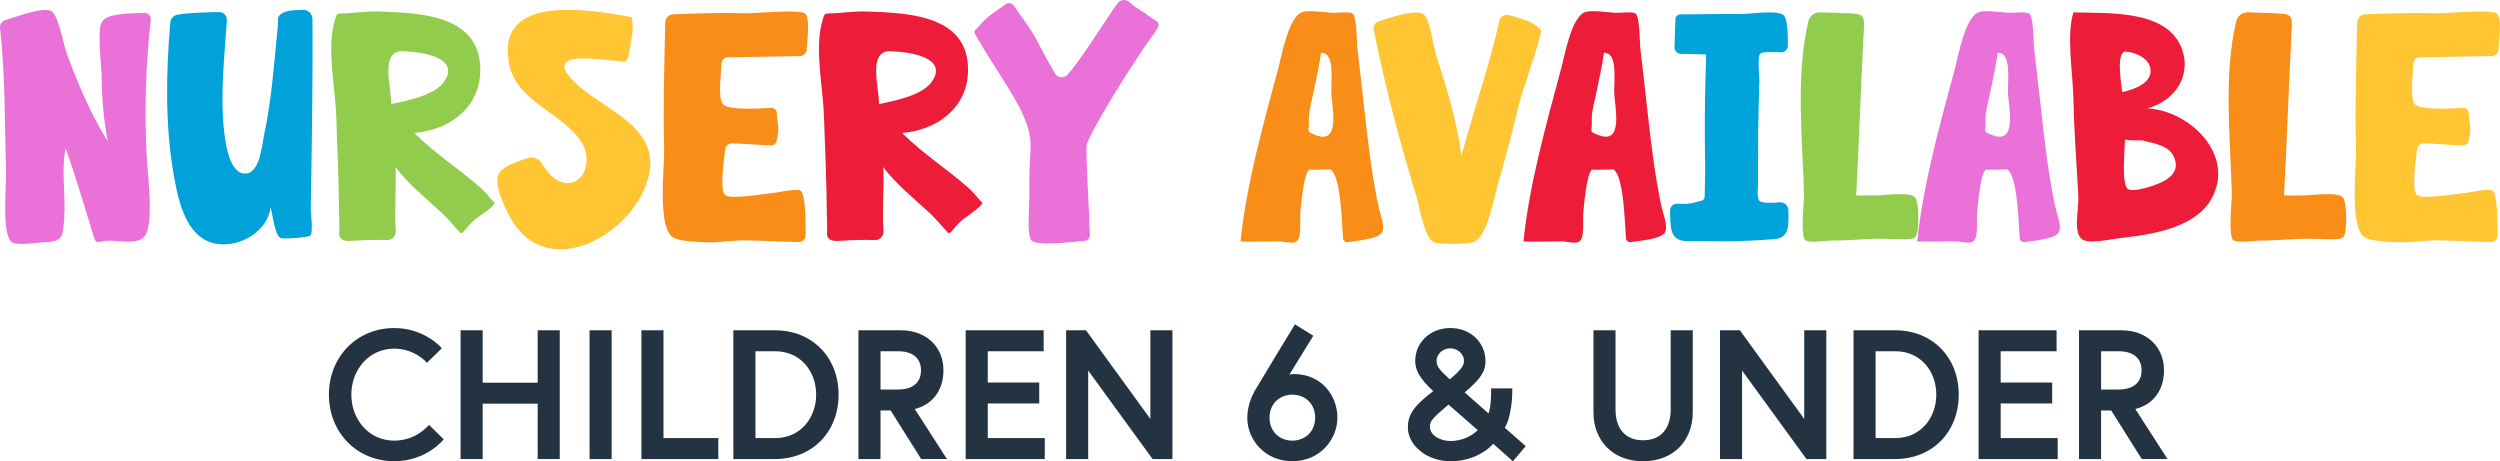 <svg xmlns="http://www.w3.org/2000/svg" xmlns:xlink="http://www.w3.org/1999/xlink" id="Layer_1" x="0px" y="0px" viewBox="0 0 14791.9 2729" style="enable-background:new 0 0 14791.9 2729;" xml:space="preserve"> <style type="text/css"> .st0{fill:#EA71D8;} .st1{fill:#00A2D9;} .st2{fill:#91CC4D;} .st3{fill:#FFC533;} .st4{fill:#F88D18;} .st5{fill:#ED1C39;} .st6{fill:#00A3DA;} .st7{fill:#233342;} </style> <g> <path class="st0" d="M299.3,63.4c45.8,17.1,75.1,197.7,95.3,252.3C461.7,497.7,536,672.6,637.8,837.1 c-24.3-126.7-35.3-254.4-36.3-383.3c-0.5-66.4-29.9-277.5,2.8-326.4C637.5,77.9,763,79.8,854,76.6c22.6-0.8,40.8,18.7,38.2,41.2 c-30.6,267.9-37.8,539.8-24.2,808.9c4.9,96.4,45.5,405.2-13.5,472.5c-54.2,61.8-181.3,7.1-264.8,32.1c-12.8,3.8-26.1-3.6-30.1-16.3 c-52.4-166.5-111.3-372.5-171.1-536.7c-27.3,123.5,0.8,280.8-8.5,409.5c-9.1,126.4-6.6,140.1-136.9,146.8 c-29.6,1.5-139.3,18.2-170.6-0.2c-64.8-38-34.4-329-37-421.9c-8-283-4.1-565.4-35.2-846.7c-2.3-21,10.8-40.5,31-46.7 C111.9,94.5,244.8,43,299.3,63.4z"></path> <path class="st1" d="M1838.7,1238.4c-0.4,27.1,15.8,132.8-2.4,155c-9.4,11.4-162.1,23.7-178.1,13.9 c-33.2-20.4-45.6-140.2-57.5-182.6c-17.7,164-228.5,264.4-370.2,203.2c-142.6-61.6-181.1-267.6-204.6-405.4 c-49.2-287.9-43.4-593.3-18.4-888.8c2-23.5,20.5-43.3,44-47c80-12.8,162.5-13.1,243.1-15.3c27.8-0.8,49.4,21.5,47.6,49.3 c-13.9,209.8-39,433.3-18,638.1c6.7,65.1,27.4,270.7,127.4,268.2c86.2-2.2,97.7-165.9,110-223.1c46.3-215.2,59.9-426.7,81.6-643.4 c6-59.5-8.8-58.9,28.8-83.3c25-16.2,75.7-18.1,119.6-19.1c31.8-0.7,57.1,23.7,57.2,55.4c1.5,271-1.1,541.6-5.3,812.9 C1841.9,1030.5,1840.3,1134.4,1838.7,1238.4z"></path> <path class="st2" d="M2841.7,423.6c-5.6,217.7-186.6,346.5-390.1,362.9c119.2,120.2,265.4,213,392,324.7 c30.5,26.9,54.6,60.1,82.9,89c0,18-82.4,73.7-108.7,93.1c-50.1,37.1-72.1,86.5-91.3,87c-37-38.7-71.9-82.6-110.7-118.8 c-95.2-88.8-195.7-167.4-275.7-272.8c6,127.2-7.5,252,1.4,378.5c2.1,29.5-21.6,54.4-51.1,53.2c-68.6-2.9-141.8,0.2-205.3,4.4 c-21.3,1.4-83.3,8.5-77.8-50.6c2.3-24.6-0.6-75.9-0.8-102c-1.6-196.2-10.6-392.3-17.2-588.4c-5.5-161.9-55.7-394.2-11.5-551.2 c18.4-65.4,6-49.1,90.7-55.4c57.7-4.3,115.7-11.2,173.6-9.2C2489.8,76.6,2850.3,88.7,2841.7,423.6z M2315.3,615.8 c92.1-20.3,254.2-49.8,311.9-132.2c100.6-143.6-131.9-176-228-179.5C2243.1,283.5,2313.8,504.7,2315.3,615.8z"></path> <path class="st3" d="M3742.5,189.3c-2.3,18.1-15.8,97.5-18.2,115.6c-3.1,23.8-8.3,29.5-12.5,44.1c-3.1,10.7-13.1,17.6-23.9,16.1 c-29.6-3.9-74.4-7.9-121.7-12.9c-141.7-14.9-309.1-15.3-181.4,119c183,192.5,592.2,284.7,423.4,657.1 c-132.3,292-571,513.4-777,179.8c-32.2-52.2-107.6-203.2-84.3-269.4c19.4-55.2,105.4-78.9,174.3-103.2 c30.2-10.6,68.5,2.9,84.6,30.6c39.3,67.3,103.9,134.6,179.3,113.1c95.1-27.1,103.1-156.4,62-227 c-107.9-185.3-388.7-242.9-434.5-472.2c-63-315,231.1-340.1,487.5-314.3c85.1,8.6,166.1,22.8,228.4,33.9 c7.6,1.4,13.1,8.4,12.7,16.3C3739.8,143.9,3746.8,155.7,3742.5,189.3z"></path> <path class="st4" d="M4404.9,78.7c58.5,2.1,327.9-27.4,359.6,2.8c29.2,27.8,12.6,143.8,8.2,212.4c-1.4,21.3-18.9,37.8-40.2,38.1 c-142.4,1.9-284.7,5.4-426.9,7.3c-19.2,0.3-35,15.3-36,34.5c-3.9,74.8-22,201.2,6.5,240.9c27.1,37.8,196,28.5,286,23.8 c18.9-1,34.7,13.7,34.4,32.7c-0.5,29.7,9.7,70,8.9,99.8c-0.6,23.7-6.9,42-10.4,62.7c-2.6,15.2-15.6,26.3-31,26.1 c-77.7-1.4-156-10-233.4-11.4c-20.1-0.4-37.3,14.6-39.8,34.6c-9.9,79.6-33.1,245.2,0.6,271.7c35.7,28,252.4-11.8,299.6-15.2 c18.1-1.3,120.6-25.7,145-11.8c33.9,19.3,29.6,211.3,30.6,263.2c0.5,23.2-18.7,42-41.9,41.2l-294.9-9.9 c-87.3-2.9-166.4,14.3-253.6,11.3c-43.6-1.5-151.1-5.6-190-26.3c-99.9-52.9-53.5-412.7-56.7-528c-6.9-249.5,1.3-497.1,6.7-746.3 c0.6-26.1,21.3-47.2,47.4-48.2C4124.1,79.4,4264.3,73.7,4404.9,78.7z"></path> <path class="st5" d="M5727.6,423.6c-5.6,217.7-186.6,346.5-390.1,362.9c119.2,120.2,265.4,213,392,324.7 c30.5,26.9,54.6,60.1,82.9,89c0,18-82.4,73.7-108.8,93.1c-50.1,37.1-72.1,86.5-91.3,87c-37-38.7-71.9-82.6-110.7-118.8 c-95.2-88.8-195.7-167.4-275.7-272.8c6,127.2-7.5,252,1.4,378.5c2.1,29.5-21.6,54.4-51.1,53.2c-68.6-2.9-141.8,0.2-205.3,4.4 c-21.3,1.4-83.3,8.5-77.8-50.6c2.3-24.6-0.6-75.9-0.8-102c-1.6-196.2-10.6-392.3-17.2-588.4c-5.5-161.9-55.7-394.2-11.5-551.2 c18.4-65.4,6-49.1,90.7-55.4c57.7-4.3,115.7-11.2,173.6-9.2C5375.7,76.6,5736.2,88.7,5727.6,423.6z M5201.2,615.8 c92.1-20.3,254.2-49.8,311.9-132.2c100.6-143.6-131.9-176-228-179.5C5129,283.5,5199.7,504.7,5201.2,615.8z"></path> <path class="st0" d="M5843.9,102.1c30.5-25.6,71.8-51.6,107.1-77.3c15.6-11.4,37.6-7.2,48.2,9c27,41.3,98.1,135.7,122.4,180.2 c18.3,33.6,37.3,72.5,56.1,105.8c21.8,38.4,41.7,77.4,64.2,114.8c16.5,27.4,54.9,30.4,75.8,6.1c93.2-108.3,210.7-304.7,294.2-421 c16.7-23.2,50.1-26.3,70.7-6.6c34.7,33.2,83.9,56.7,121.4,85.8c52.3,40.6,80.2,25.9,6.6,124.4c-85.1,113.8-357.7,545.8-380.8,633.7 c-7.6,28.9,13.4,373,19,530.9c0.7,19.5-13.9,36.1-33.4,37.6c-90.1,7.1-276.1,31.6-312.6-2.8c-29.3-27.6-11.1-222-12.2-268.5 c-2.1-92,1.7-183.7,7-275.6c8.1-140.5-86.9-286.9-174.9-426.6c-43.3-68.8-123.4-192.2-155.1-255.1c-3.4-6.8-1.9-14.9,3.7-20 C5798.4,151.8,5813.9,127.2,5843.9,102.1z"></path> <path class="st4" d="M8003.5,80.4c25.7,21.6,23.6,170.6,27.9,205.7c19.2,156.3,34.8,313,53.4,469.4c18.5,156,38.4,312.5,71.8,466.1 c12.4,57,43.2,124.2,16.9,158.3c-25.2,32.7-136.3,44.1-198.5,52.7c-14.6,2-27.7-8.7-28.7-23.3c-7.7-111.3-14.1-370-74.7-407.6 c1.5,0.9-130.2,5-125.4,1c-33.6,28.4-45.9,198.4-51.4,243.9c-6.7,55.6,11.6,159.3-26.7,184.1c-19.7,12.7-77.5-2.8-102.2-2.6 c-75.9,0.6-149.9,2.7-225.8,0.9c34.4-341.9,136.3-698.7,224.6-1030.3c19.7-74.1,57-282.9,131.5-323.2 c39.3-21.2,149.3,0.2,194.1,0.3C7912.5,76.6,7987.4,66.9,8003.5,80.4z M7772.4,543c-10.7,54.6-31.5,120.3-28.2,176.2 c3.6,62-22.8,56.5,42.5,81.1c145.5,54.6,94.4-166.6,90.5-245.7c-3.5-70.4,24.3-247.3-61.3-242 C7806.5,390.1,7787.4,466.3,7772.4,543z"></path> <path class="st3" d="M8429.2,90.2c32.4,35.2,51.6,182.6,66,228.7c22.2,71.2,45.3,142.1,66.1,213.6c37.3,128.3,69.1,258,85.2,390.5 c57.9-221.1,173.5-559,224.2-798.8c5.4-25.8,32.7-41.4,58.9-34.1c55.7,15.5,123,32.2,157.8,61.2c44.1,36.7,35.1,13.4,18.1,87.3 c-17.9,77.7-95.5,290.1-114.8,367.5c-39,156.6-77.5,313.4-123.8,468.3c-25.5,85.2-64.1,319-142.7,355.5 c-31.9,14.8-210.9,17.9-239.8,4.2c-57.9-27.5-82.4-202.3-103.5-270.7c-96.1-312.8-190.3-668-253-988.6 c-4.3-21.8,9.2-43.2,31.2-49.8C8248.9,97.8,8390.6,48.2,8429.2,90.2z"></path> <path class="st5" d="M9677.5,80.4c25.7,21.6,23.6,170.6,27.9,205.7c19.2,156.3,34.8,313,53.4,469.4c18.5,156,38.4,312.5,71.8,466.1 c12.4,57,43.2,124.2,16.9,158.3c-25.2,32.7-136.3,44.1-198.5,52.7c-14.6,2-27.7-8.7-28.7-23.3c-7.7-111.3-14.1-370-74.7-407.6 c1.5,0.9-130.2,5-125.4,1c-33.6,28.4-45.9,198.4-51.4,243.9c-6.7,55.6,11.6,159.3-26.7,184.1c-19.7,12.7-77.5-2.8-102.2-2.6 c-75.9,0.6-149.9,2.7-225.8,0.9c34.4-341.9,136.3-698.7,224.6-1030.3c19.7-74.1,57-282.9,131.5-323.2 c39.3-21.2,149.3,0.2,194.1,0.3C9586.5,76.6,9661.4,66.9,9677.5,80.4z M9446.4,543c-10.7,54.6-31.5,120.3-28.2,176.2 c3.6,62-22.8,56.5,42.5,81.1c145.5,54.6,94.4-166.6,90.5-245.7c-3.5-70.4,24.3-247.3-61.3-242 C9480.5,390.1,9461.4,466.3,9446.4,543z"></path> <path class="st6" d="M9912.8,113.8c1-16.3,14.5-28.9,30.8-28.9c117,0.3,233.8-3.8,350.9-1.7c57.7,1,208.2-25.7,256.1,4.7 c28.8,18.3,28.1,137.7,27.4,183.5c-0.3,22-18.7,39.3-40.6,38.3c-45.9-2.1-110.9-4.9-123,8.5c-18.2,20-3.8,134-4.5,160.2 c-2.8,101.4-6.5,202.8-7.3,304.2c-1.2,154.3-0.5,150.2-0.7,304.5c-0.1,32.3-9.5,85.7,10,102.5c15.8,13.7,73.3,11.2,118.2,7.5 c27-2.2,50.4,18.6,51.1,45.7c2.4,90.3,7.2,164.8-83.6,172.1c-88.5,7.1-178.7,11.3-267.5,12.9c-80,1.5-160-2.2-240-0.9 c-111.9,1.8-106.1-76.8-108.7-180c-0.6-23.3,18.6-42.4,42-41.5c33.8,1.3,69.5,2.1,99.6-6c73.2-19.8,61.5-5.7,64.3-91.6 c3.8-115.6,0.8-145.9,0-261.5c-1.4-199.4,1.7-325.1,7.5-524.4l-149.8-3.3c-21.7-0.5-38.7-18.9-37.4-40.5L9912.8,113.8z"></path> <path class="st2" d="M10893.5,77.1c152.8,5.9,139.4-1,131.1,161c-15.6,306.3-25.9,612.7-41.8,918.3c99.2-0.1,15.5-0.1,114.7-0.2 c51.5,0,204.7-23.7,233.8,12.6c25.5,31.8,26,211.8,1.1,235.1c-25.9,24.2-154.3,3-278.6,10.4c-73.2,4.4-145.6,9-218.9,9.3 c-31.1,0.1-129.3,15.9-152-1.7c-32.6-25.4-7.9-233.5-9-274.2c-8.5-322.5-50.7-700.2,25.7-1021.2c7.6-32.1,36.5-54.6,69.5-53.6 C10810.5,74.1,10852,75.5,10893.5,77.1z"></path> <path class="st0" d="M12007.3,80.4c25.7,21.6,23.6,170.6,27.9,205.7c19.2,156.3,34.8,313,53.4,469.4 c18.5,156,38.4,312.5,71.8,466.1c12.4,57,43.2,124.2,16.9,158.3c-25.2,32.7-136.3,44.1-198.5,52.7c-14.6,2-27.7-8.7-28.7-23.3 c-7.7-111.3-14.1-370-74.7-407.6c1.5,0.9-130.2,5-125.4,1c-33.6,28.4-45.9,198.4-51.4,243.9c-6.7,55.6,11.6,159.3-26.7,184.1 c-19.7,12.7-77.5-2.8-102.2-2.6c-75.9,0.6-149.9,2.7-225.8,0.9c34.4-341.9,136.3-698.7,224.6-1030.3 c19.7-74.1,57-282.9,131.5-323.2c39.3-21.2,149.3,0.2,194.1,0.3C11916.3,76.6,11991.2,66.9,12007.3,80.4z M11776.2,543 c-10.7,54.6-31.5,120.3-28.2,176.2c3.6,62-22.8,56.5,42.5,81.1c145.5,54.6,94.4-166.6,90.5-245.7c-3.5-70.4,24.3-247.3-61.3-242 C11810.3,390.1,11791.2,466.3,11776.2,543z"></path> <path class="st5" d="M12911.7,294.9c55.6,162.4-52.2,306.1-207.2,346.4c249.1,11.5,524.3,273.9,380.7,534.1 c-96.2,174.3-359.1,213.6-536.5,232.6c-50.4,5.4-175.8,35-223.4,11.3c-63.9-31.9-24.1-185.8-28.3-260.5 c-11.1-194.8-25.4-388.4-29.6-583.6c-3.1-144.7-41.7-363,0.4-502C12469.1,80.3,12828.9,53,12911.7,294.9z M12556.3,545.3 c56.3-12.8,152.1-42.2,166.2-108.3c17.4-81.3-78-126.5-143.1-131.6C12517.7,300.5,12551.1,494.1,12556.3,545.3z M12573.2,825.6 c-0.7,58-24.2,274.9,20.6,294.9c36.1,16.2,147.8-20.9,182.3-36c65.7-28.8,120-73.3,88.3-152.3c-29.7-74.1-121.3-82.5-187.4-101.2 C12643,830.3,12606.7,832.7,12573.2,825.6z"></path> <path class="st4" d="M13425,77.1c152.8,5.9,139.4-1,131.1,161c-15.6,306.3-25.9,612.7-41.8,918.3c99.2-0.1,15.5-0.1,114.7-0.2 c51.5,0,204.7-23.7,233.8,12.6c25.5,31.8,26,211.8,1.1,235.1c-25.9,24.2-154.3,3-278.6,10.4c-73.2,4.4-145.6,9-218.9,9.3 c-31.1,0.1-129.3,15.9-152-1.7c-32.6-25.4-7.9-233.5-9-274.2c-8.5-322.5-50.7-700.2,25.7-1021.2c7.6-32.1,36.5-54.6,69.5-53.6 C13342,74.1,13383.5,75.5,13425,77.1z"></path> <path class="st3" d="M14415.4,78.7c58.5,2.1,327.9-27.4,359.6,2.8c29.2,27.8,12.6,143.8,8.2,212.4c-1.4,21.3-18.9,37.8-40.2,38.1 c-142.4,1.9-284.7,5.4-426.9,7.3c-19.2,0.3-35,15.3-36,34.5c-3.9,74.8-22,201.2,6.5,240.9c27,37.8,196,28.5,286,23.8 c18.9-1,34.7,13.7,34.4,32.7c-0.5,29.7,9.7,70,8.9,99.8c-0.6,23.7-6.9,42-10.4,62.7c-2.6,15.2-15.6,26.3-31,26.1 c-77.7-1.4-156-10-233.4-11.4c-20.1-0.4-37.3,14.6-39.8,34.6c-9.9,79.6-33.2,245.2,0.6,271.7c35.7,28,252.4-11.8,299.6-15.2 c18.1-1.3,120.6-25.7,145-11.8c33.9,19.3,29.6,211.3,30.6,263.2c0.5,23.2-18.7,42-41.9,41.2l-294.9-9.9 c-87.3-2.9-166.4,14.3-253.6,11.3c-43.6-1.5-151.1-5.6-190-26.3c-99.9-52.9-53.5-412.7-56.7-528c-6.9-249.5,1.3-497.1,6.7-746.3 c0.6-26.1,21.3-47.2,47.4-48.2C14134.6,79.4,14274.8,73.7,14415.4,78.7z"></path> <path class="st7" d="M2538.1,2513.5l87.1,86c0,0-100.1,129.5-292.8,129.5c-219.8,0-386.3-168.7-386.3-394s166.5-394,386.3-394 c182.8,0,281.9,119.7,281.9,119.7l-88.2,86c0,0-68.6-83.8-193.7-83.8c-150.2,0-253.6,125.2-253.6,272.1 c0,146.9,103.4,272.1,253.6,272.1C2466.3,2607.1,2538.1,2513.5,2538.1,2513.5z"></path> <path class="st7" d="M3181.3,1954.2h130.6V2716h-130.6v-327.6h-325.4V2716h-130.6v-761.8h130.6v310.2h325.4V1954.2z"></path> <path class="st7" d="M3488.2,1954.2h130.6V2716h-130.6V1954.2z"></path> <path class="st7" d="M3795.1,1954.2h130.6v637.7H4250V2716h-454.9V1954.2z"></path> <path class="st7" d="M4961.7,2335.1c0,219.8-154.5,380.9-376.6,380.9h-246v-761.8h246C4807.2,1954.2,4961.7,2115.2,4961.7,2335.1z M4829,2335.1c0-139.3-93.6-256.8-241.6-256.8h-117.5v513.7h117.5C4735.4,2591.9,4829,2473.3,4829,2335.1z"></path> <path class="st7" d="M5079.3,1954.2h250.3c151.3,0,252.5,97.9,252.5,237.2c0,114.3-60.9,201.3-169.8,228.5l190.5,296h-152.4 l-180.7-287.3h-59.9V2716h-130.6V1954.2z M5449.3,2191.4c0-75.1-52.2-113.2-136-113.2h-103.4v226.4h103.4 C5397,2304.6,5449.3,2266.5,5449.3,2191.4z"></path> <path class="st7" d="M5844.3,2263.2h304.7v124.1h-304.7v204.6h337.4V2716h-468v-761.8h461.4v124.1h-330.8V2263.2z"></path> <path class="st7" d="M6425.5,1954.2l380.9,524.6v-524.6H6937V2716h-117.5l-380.9-523.5V2716h-130.6v-761.8H6425.5z"></path> <path class="st7" d="M7629.1,2216.4c0,0,14.1-3.3,26.1-3.3c164.3,0,257.9,128.4,257.9,257.9c0,129.5-103.4,257.9-266.6,257.9 c-163.2,0-266.6-128.4-266.6-255.8c0-65.3,22.9-121.9,42.4-157.8c12-21.8,239.4-396.1,239.4-396.1l108.8,67.5L7629.1,2216.4z M7511.6,2471.1c0,82.7,59.9,136,134.9,136c75.1,0,135-53.3,135-136s-59.9-136-135-136C7571.4,2335.1,7511.6,2388.4,7511.6,2471.1z "></path> <path class="st7" d="M8948.1,2298.1c0,169.8-44.6,232.9-44.6,232.9l124.1,108.8l-76.2,89.2l-116.4-103.4 c-53.3,59.9-145.8,103.4-251.4,103.4c-150.2,0-253.6-101.2-253.6-198.1c0-71.8,28.3-125.2,150.2-216.6 c-79.4-72.9-106.7-124.1-106.7-178.5c0-105.6,84.9-194.8,207.9-194.8s207.9,89.2,207.9,194.8c0,62-27.2,104.5-123,186.1 l140.4,124.1c0,0,16.3-23.9,16.3-148H8948.1z M8743.5,2545.1l-173-151.3c-91.4,78.4-109.9,94.7-109.9,129.5c0,54.4,62,86,123,86 C8648.8,2609.3,8708.7,2579.9,8743.5,2545.1z M8578.1,2244.7c74-62,83.8-84.9,83.8-108.8c0-46.8-43.5-75.1-80.5-75.1 c-41.4,0-81.6,30.5-81.6,75.1C8499.7,2174,8528,2196.8,8578.1,2244.7z"></path> <path class="st7" d="M9885.1,1954.2h130.6v485.4c0,167.6-114.3,289.5-293.8,289.5c-179.6,0-293.8-121.9-293.8-289.5v-485.4h130.6 c0,0,0,217.7,0,469.1c0,108.8,54.4,181.7,163.2,181.7c107.7,0,163.2-72.9,163.2-181.7C9885.1,2171.8,9885.1,1954.2,9885.1,1954.2z"></path> <path class="st7" d="M10294.3,1954.2l380.9,524.6v-524.6h130.6V2716h-117.5l-380.9-523.5V2716h-130.6v-761.8H10294.3z"></path> <path class="st7" d="M11589.4,2335.1c0,219.8-154.5,380.9-376.6,380.9h-246v-761.8h246 C11434.9,1954.2,11589.4,2115.2,11589.4,2335.1z M11456.6,2335.1c0-139.3-93.6-256.8-241.6-256.8h-117.5v513.7h117.5 C11363,2591.9,11456.6,2473.3,11456.6,2335.1z"></path> <path class="st7" d="M11837.5,2263.2h304.7v124.1h-304.7v204.6h337.4V2716h-468v-761.8h461.4v124.1h-330.8V2263.2z"></path> <path class="st7" d="M12301.1,1954.2h250.3c151.3,0,252.5,97.9,252.5,237.2c0,114.3-60.9,201.3-169.8,228.5l190.5,296h-152.4 l-180.7-287.3h-59.9V2716h-130.6V1954.2z M12671.1,2191.4c0-75.1-52.2-113.2-136-113.2h-103.4v226.4h103.4 C12618.9,2304.6,12671.1,2266.5,12671.1,2191.4z"></path> </g> </svg>